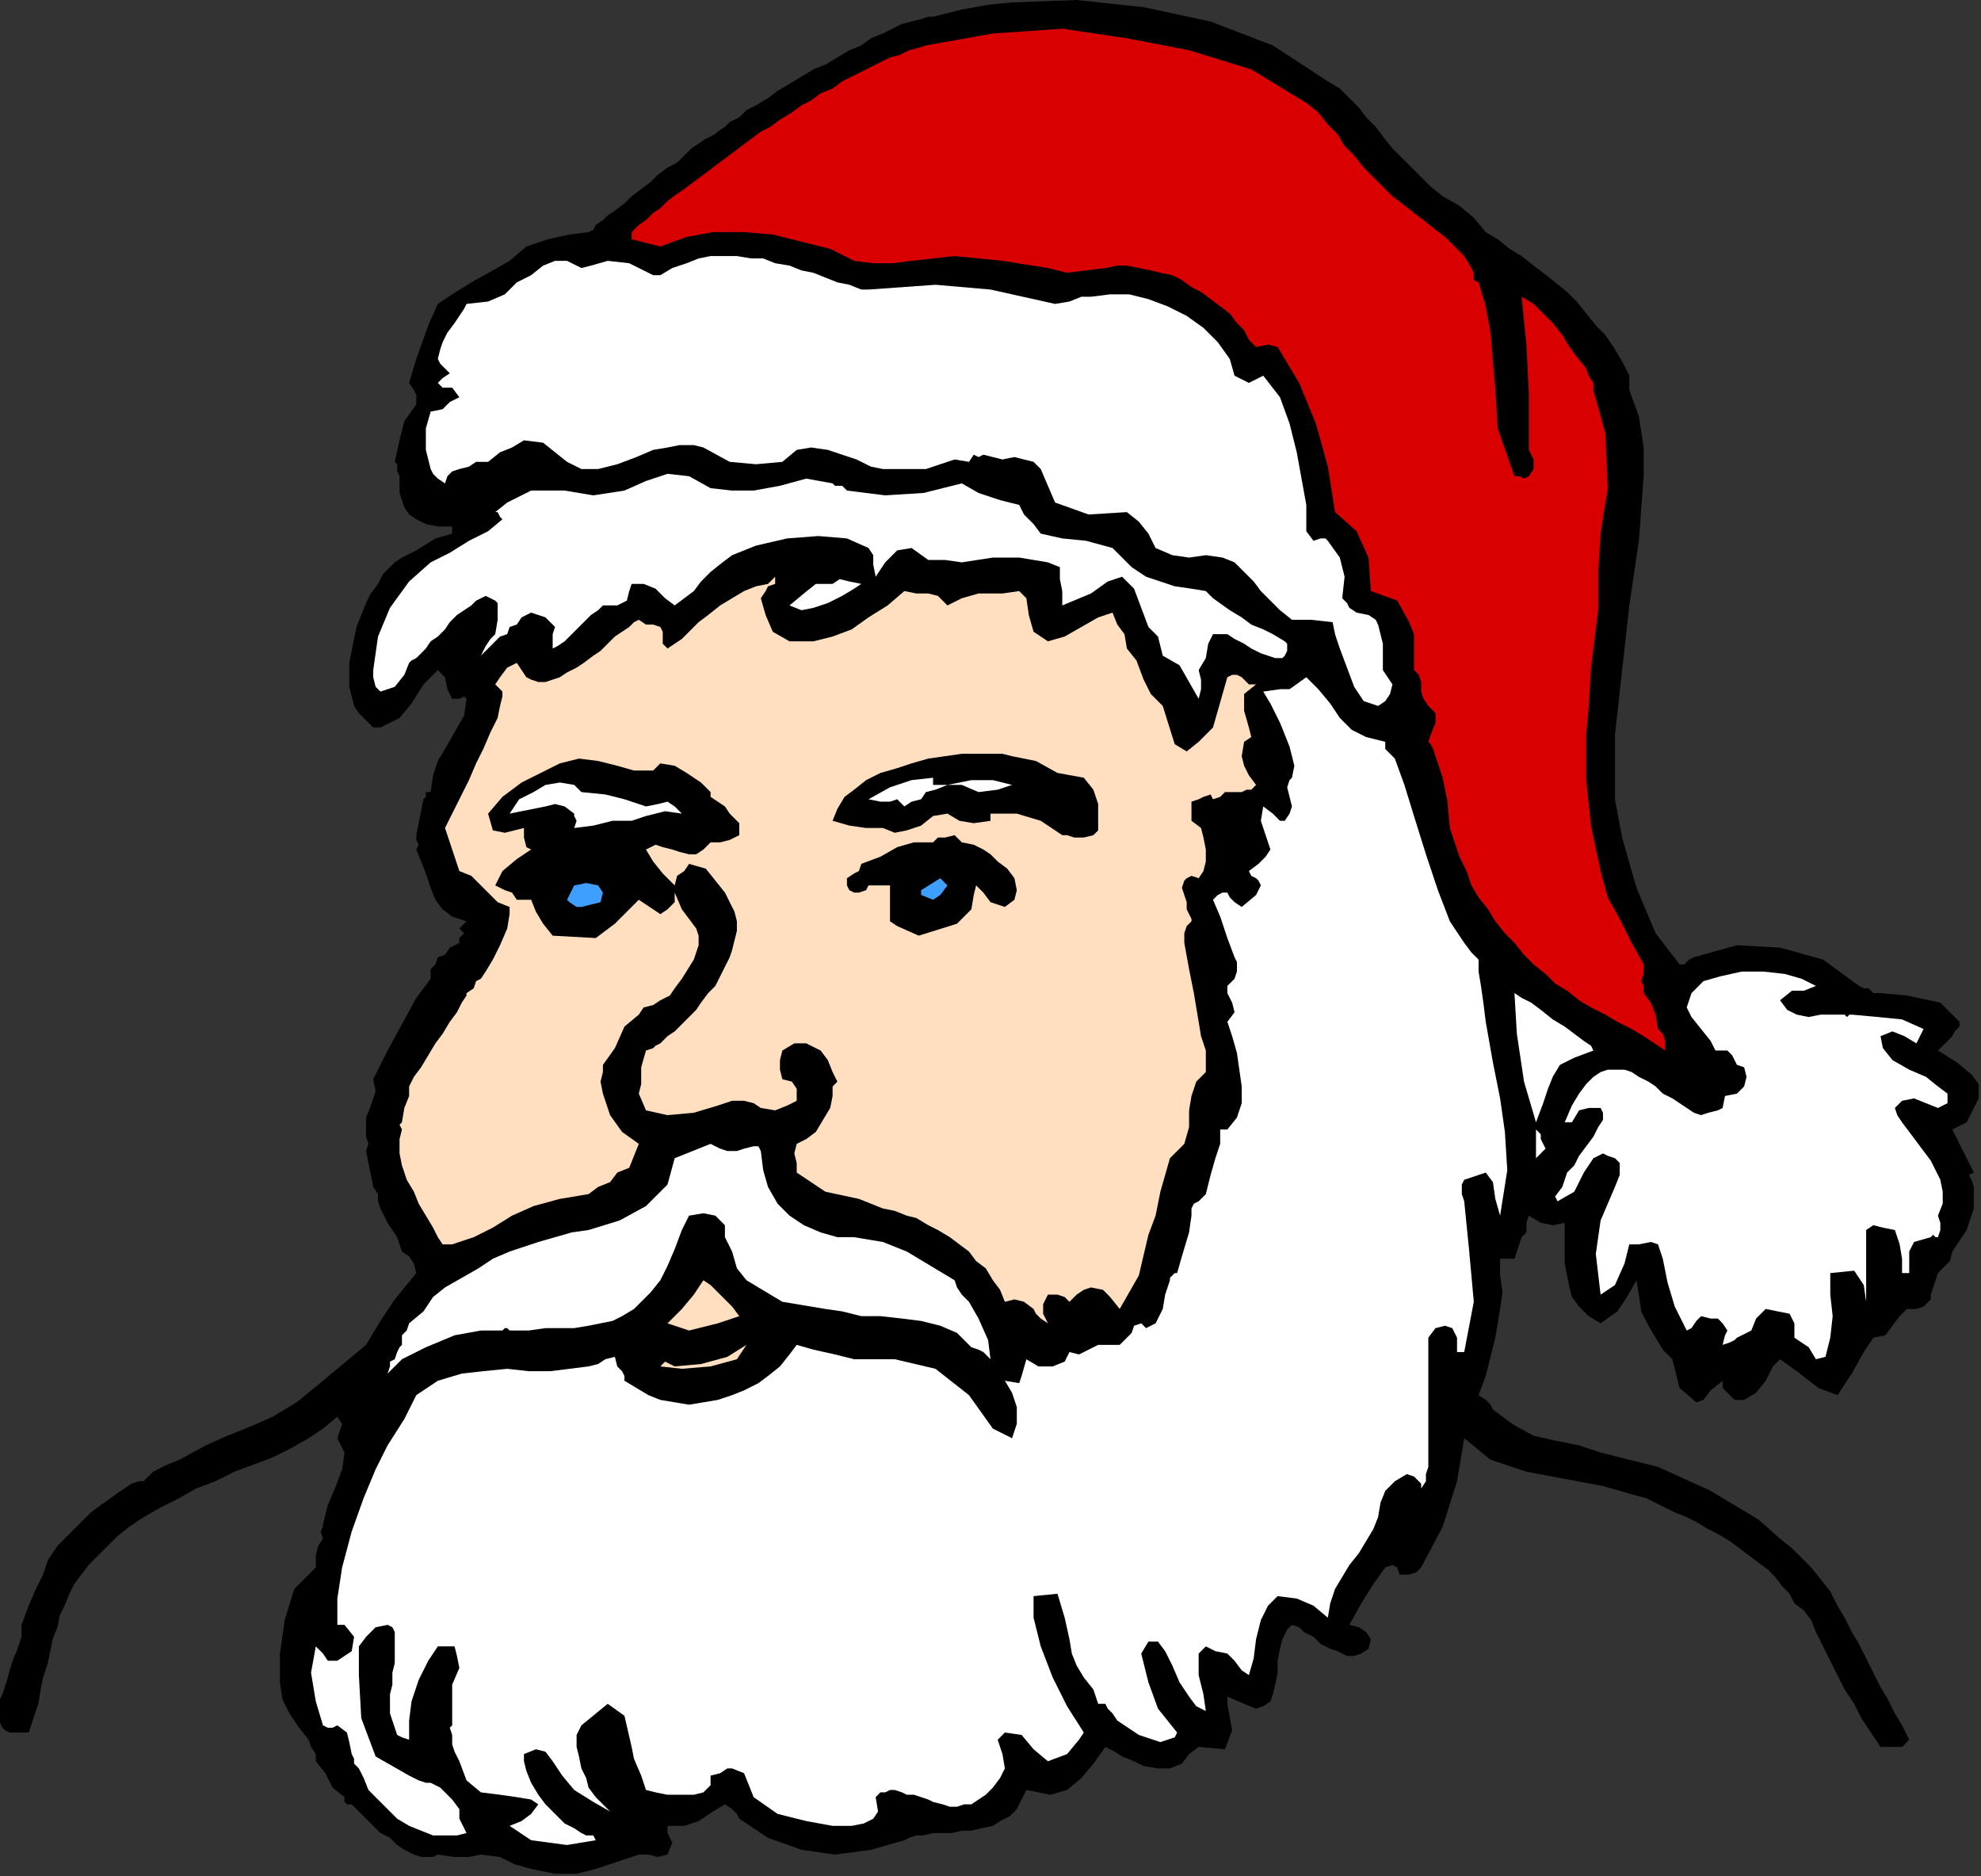 <?xml version="1.0" encoding="UTF-8" standalone="no"?>
<svg
   xmlns:dc="http://purl.org/dc/elements/1.1/"
   xmlns:cc="http://creativecommons.org/ns#"
   xmlns:rdf="http://www.w3.org/1999/02/22-rdf-syntax-ns#"
   xmlns:svg="http://www.w3.org/2000/svg"
   xmlns="http://www.w3.org/2000/svg"
   xmlns:sodipodi="http://sodipodi.sourceforge.net/DTD/sodipodi-0.dtd"
   xmlns:inkscape="http://www.inkscape.org/namespaces/inkscape"
   version="1.0"
   width="140.208mm"
   height="132.757mm"
   id="svg43"
   sodipodi:docname="SESSG045.WMF">
  <rect width="100%" height="100%" fill="#333333" stroke="none"/>
  <sodipodi:namedview
     pagecolor="#ffffff"
     bordercolor="#666666"
     borderopacity="1"
     objecttolerance="10"
     gridtolerance="10"
     guidetolerance="10"
     inkscape:pageopacity="0"
     inkscape:pageshadow="2"
     inkscape:window-width="640"
     inkscape:window-height="480"
     id="namedview45" />
  <defs
     id="defs3">
    <pattern
       id="WMFhbasepattern"
       patternUnits="userSpaceOnUse"
       width="6"
       height="6"
       x="0"
       y="0" />
  </defs>
  <path
     style="fill:#000000;fill-rule:evenodd;fill-opacity:1;stroke:none;"
     d="  M 397.44,62.08   L 400.64,64   L 403.84,66.56   L 407.04,68.48   L 410.24,71.04   L 412.8,72.96   L 416,75.52   L 419.2,78.08   L 421.76,80.64   L 424.32,83.84   L 426.88,87.04   L 429.44,89.6   L 432,93.44   L 433.92,96.64   L 435.84,100.48   L 435.84,100.48   L 435.84,101.12   L 435.84,102.4   L 435.84,104.32   L 435.84,104.32   L 438.4,111.36   L 439.68,119.68   L 439.68,127.36   L 439.68,127.36   L 438.4,144.64   L 435.84,161.92   L 433.92,179.2   L 432,196.48   L 432,213.76   L 432,213.76   L 433.92,224   L 437.76,237.44   L 442.88,249.6   L 449.28,257.92   L 449.28,257.92   L 450.56,257.92   L 451.84,256.64   L 453.12,256   L 453.12,256   L 464.64,252.8   L 476.16,253.44   L 487.68,256.64   L 497.28,263.68   L 497.28,263.68   L 498.56,264.32   L 499.84,264.32   L 501.12,265.6   L 501.12,265.6   L 503.04,265.6   L 510.08,266.24   L 519.04,268.16   L 524.16,273.28   L 524.16,273.28   L 524.16,274.56   L 522.88,275.84   L 522.24,277.12   L 522.24,277.12   L 518.4,280.96   L 523.52,284.16   L 527.36,287.36   L 529.28,289.92   L 529.28,293.76   L 526.08,300.16   L 526.08,300.16   L 522.24,302.08   L 524.16,305.92   L 526.08,309.76   L 528,313.6   L 528,313.6   L 526.72,314.24   L 527.36,315.52   L 528,317.44   L 528,317.44   L 528,323.2   L 526.08,328.96   L 522.24,334.72   L 522.24,334.72   L 521.6,337.28   L 518.4,340.48   L 516.48,346.24   L 516.48,346.24   L 516.48,347.52   L 514.56,349.44   L 512.64,350.08   L 512.64,350.08   L 510.08,350.08   L 508.16,352   L 506.24,354.56   L 504.32,357.12   L 501.12,357.76   L 501.12,357.76   L 498.56,361.6   L 495.36,367.36   L 491.52,373.12   L 491.52,373.12   L 486.4,371.2   L 480.64,366.72   L 476.16,363.52   L 476.16,363.52   L 474.24,365.44   L 472.32,369.28   L 469.76,372.48   L 466.56,374.4   L 464,374.4   L 460.8,371.2   L 460.8,371.2   L 460.8,369.28   L 457.6,371.84   L 455.68,374.4   L 453.76,375.04   L 449.28,371.2   L 449.28,371.2   L 447.36,363.52   L 444.8,360.96   L 442.88,357.76   L 440.96,354.56   L 439.04,350.72   L 438.4,346.24   L 437.76,342.4   L 437.76,342.4   L 435.2,346.88   L 432.64,350.72   L 428.16,353.92   L 428.16,353.92   L 424.96,352   L 422.4,349.44   L 420.48,346.88   L 419.84,344.32   L 419.2,341.12   L 418.56,337.92   L 418.56,334.08   L 418.56,330.88   L 418.56,327.04   L 418.56,327.04   L 415.36,327.68   L 412.16,327.04   L 408.96,325.12   L 408.96,325.12   L 408.32,327.04   L 408.32,329.6   L 407.04,330.88   L 407.04,330.88   L 406.4,332.8   L 405.76,334.72   L 405.12,336.64   L 405.12,336.64   L 401.28,336.64   L 401.28,341.12   L 401.92,345.6   L 401.28,350.08   L 401.28,350.08   L 400,357.76   L 397.44,368   L 395.52,373.12   L 395.52,373.12   L 397.44,374.4   L 398.72,375.68   L 399.36,376.96   L 399.36,376.96   L 404.48,380.8   L 410.24,384   L 416,385.28   L 422.4,386.56   L 428.16,388.48   L 428.16,388.48   L 435.84,390.4   L 443.52,392.32   L 450.56,395.52   L 457.6,398.72   L 464,402.56   L 470.4,406.4   L 476.16,411.52   L 476.16,411.52   L 479.36,414.08   L 481.92,416.64   L 484.48,419.2   L 487.04,422.4   L 489.6,425.6   L 491.52,429.44   L 493.44,432.64   L 495.36,436.48   L 497.28,439.68   L 499.2,443.52   L 501.12,447.36   L 503.04,451.2   L 504.96,454.4   L 506.88,458.24   L 508.8,461.44   L 510.72,465.28   L 510.72,465.28   L 508.8,467.2   L 506.24,467.2   L 503.04,467.2   L 503.04,467.2   L 500.48,463.36   L 497.92,459.52   L 496,455.68   L 493.44,451.84   L 491.52,448   L 489.6,444.16   L 487.68,440.32   L 485.76,436.48   L 485.76,436.48   L 485.76,436.48   L 484.48,433.28   L 482.56,430.72   L 480,428.8   L 480,428.8   L 478.72,426.24   L 476.8,424.32   L 474.88,421.76   L 472.96,419.84   L 470.4,417.92   L 467.84,416   L 465.28,414.08   L 462.72,412.16   L 459.52,410.24   L 456.96,408.96   L 453.76,407.04   L 451.2,405.76   L 448,404.48   L 445.44,403.2   L 442.88,401.92   L 440.32,400.64   L 437.76,400   L 437.76,400   L 428.8,397.44   L 418.56,395.52   L 408.32,393.6   L 398.72,390.4   L 391.68,384.64   L 391.68,384.64   L 391.68,384.64   L 389.76,396.16   L 385.92,408.32   L 380.16,419.2   L 380.16,419.2   L 378.88,420.48   L 376.96,421.12   L 374.4,421.12   L 374.4,421.12   L 373.76,419.2   L 372.48,418.56   L 370.56,419.2   L 370.56,419.2   L 367.36,423.68   L 364.16,428.8   L 360.96,434.56   L 360.96,434.56   L 363.52,435.2   L 365.44,436.48   L 366.72,438.4   L 366.72,438.4   L 366.08,440.96   L 364.16,442.24   L 362.24,442.88   L 360.32,442.88   L 357.76,441.6   L 355.84,440.96   L 353.28,439.68   L 351.36,437.76   L 348.8,436.48   L 347.52,435.2   L 345.6,434.56   L 345.6,434.56   L 344.32,435.84   L 343.04,438.4   L 342.4,440.96   L 341.76,444.16   L 341.76,447.36   L 341.12,450.56   L 340.48,453.12   L 339.84,455.04   L 337.92,456.32   L 336,456.96   L 332.8,455.68   L 328.32,453.76   L 328.32,453.76   L 328.32,455.68   L 329.6,462.72   L 327.68,467.84   L 320.64,467.2   L 320.64,467.2   L 318.08,469.12   L 316.16,471.68   L 312.96,472.96   L 312.96,472.96   L 309.76,472.96   L 305.92,472.32   L 303.36,471.04   L 303.36,471.04   L 300.16,469.76   L 298.24,468.48   L 295.68,467.2   L 295.68,467.2   L 292.48,471.68   L 289.28,475.52   L 285.44,478.72   L 280.96,480   L 274.56,478.72   L 274.56,478.72   L 273.28,481.28   L 272,483.84   L 270.08,485.76   L 267.52,487.04   L 265.6,488.32   L 262.4,488.96   L 259.84,489.6   L 257.28,489.6   L 254.72,490.24   L 252.16,490.24   L 249.6,490.24   L 247.04,490.88   L 245.12,490.88   L 243.2,491.52   L 241.92,492.16   L 241.92,492.16   L 232.96,494.72   L 223.36,496   L 214.4,494.72   L 205.44,491.52   L 197.76,486.4   L 197.76,486.4   L 197.12,485.12   L 195.84,483.84   L 193.92,482.56   L 193.92,482.56   L 190.72,484.48   L 186.88,487.04   L 183.04,488.32   L 178.56,488.32   L 178.56,488.32   L 178.56,490.24   L 179.84,492.8   L 178.56,496   L 178.56,496   L 176,496.64   L 173.44,496   L 170.88,496   L 170.88,496   L 165.12,497.92   L 159.36,499.84   L 154.24,501.12   L 148.48,501.12   L 142.08,499.84   L 142.08,499.84   L 137.6,498.56   L 133.76,496.64   L 128.64,496   L 128.64,496   L 125.44,496.64   L 121.6,496.64   L 117.12,496   L 117.12,496   L 115.84,496.64   L 114.56,496.64   L 112.64,496.64   L 110.72,496   L 108.16,494.72   L 106.24,493.44   L 104.32,491.52   L 101.76,490.24   L 99.84,488.32   L 97.92,486.4   L 96.64,485.12   L 95.36,483.84   L 94.08,482.56   L 94.08,482.56   L 92.8,482.56   L 92.16,481.92   L 92.16,480.64   L 92.16,480.64   L 88.96,478.08   L 87.04,474.24   L 84.48,471.04   L 84.48,471.04   L 84.48,469.12   L 83.2,467.2   L 82.56,465.28   L 82.56,465.28   L 80,462.08   L 77.44,458.24   L 75.52,454.4   L 74.88,449.92   L 74.88,449.92   L 74.88,447.36   L 74.88,444.8   L 74.88,442.24   L 74.88,442.24   L 76.16,433.28   L 78.72,424.96   L 84.48,419.2   L 84.48,419.2   L 84.48,416   L 85.12,413.44   L 86.4,411.52   L 86.4,411.52   L 85.76,409.6   L 86.4,408.32   L 86.4,407.68   L 86.4,407.68   L 87.68,402.56   L 89.6,398.08   L 91.52,392.96   L 92.16,388.48   L 90.24,384.64   L 90.24,384.64   L 90.88,382.72   L 91.52,380.8   L 90.24,378.88   L 90.24,378.88   L 86.4,382.08   L 82.56,384.64   L 78.08,387.2   L 72.96,389.76   L 67.84,391.68   L 62.72,393.6   L 57.6,396.16   L 52.48,398.08   L 48,400.64   L 42.88,403.2   L 38.4,405.76   L 38.4,405.76   L 34.56,408.32   L 31.36,410.88   L 28.8,413.44   L 26.24,416   L 23.68,418.56   L 21.76,421.12   L 19.84,423.68   L 18.56,426.24   L 17.28,429.44   L 16,432   L 15.36,435.2   L 14.08,438.4   L 13.44,441.6   L 12.8,444.8   L 11.52,448.64   L 10.88,451.84   L 10.24,455.68   L 8.96,459.52   L 7.68,463.36   L 7.68,463.36   L 5.76,463.36   L 3.84,463.36   L 2.56,463.36   L 1.28,462.72   L 0.64,462.08   L 0,460.8   L 0,459.52   L 0,458.24   L 0,456.32   L 0,454.4   L 0.64,453.12   L 1.28,451.2   L 1.92,449.28   L 2.56,446.72   L 3.2,444.8   L 3.84,442.88   L 4.48,441.6   L 5.12,439.68   L 5.76,437.76   L 5.76,436.48   L 5.76,435.2   L 5.76,434.56   L 5.76,434.56   L 7.68,429.44   L 9.6,424.96   L 11.52,421.12   L 11.52,421.12   L 12.16,419.2   L 12.8,417.28   L 14.08,415.36   L 15.36,413.44   L 17.28,411.52   L 19.84,408.96   L 21.76,407.04   L 24.32,404.48   L 26.88,402.56   L 28.8,401.28   L 31.36,399.36   L 33.28,398.08   L 35.2,396.8   L 37.12,396.16   L 38.4,396.16   L 38.4,396.16   L 40.96,393.6   L 44.8,391.68   L 48,390.4   L 48,390.4   L 55.04,386.56   L 60.8,384   L 67.2,381.44   L 72.96,378.88   L 79.36,375.04   L 86.4,369.28   L 86.4,369.28   L 97.92,359.68   L 101.76,353.28   L 105.6,347.52   L 111.36,340.48   L 111.36,340.48   L 110.72,337.92   L 109.44,336   L 107.52,334.72   L 107.52,334.72   L 106.24,330.88   L 103.68,327.04   L 101.76,323.2   L 101.76,323.2   L 101.12,321.28   L 101.12,319.36   L 99.84,317.44   L 99.84,317.44   L 99.2,314.24   L 98.56,311.04   L 97.92,307.84   L 97.92,307.84   L 98.56,305.92   L 97.92,304   L 97.92,302.08   L 97.92,302.08   L 97.92,298.88   L 99.2,295.68   L 100.48,291.84   L 99.84,288.64   L 99.84,288.64   L 101.12,286.08   L 103.68,280.96   L 107.52,273.92   L 111.36,266.88   L 115.2,261.76   L 115.2,261.76   L 115.2,259.2   L 116.48,257.92   L 117.12,256   L 117.12,256   L 119.04,255.36   L 120.32,253.44   L 122.88,252.16   L 122.88,252.16   L 122.88,250.88   L 124.16,249.6   L 122.88,248.32   L 122.88,248.32   L 124.8,246.4   L 120.96,245.12   L 118.4,243.2   L 116.48,240.64   L 115.2,237.44   L 113.92,233.6   L 112.64,230.4   L 111.36,227.2   L 111.36,227.2   L 112,225.92   L 111.36,224.64   L 111.36,223.36   L 111.36,223.36   L 112,220.16   L 112.64,216.96   L 113.28,213.76   L 113.28,213.76   L 113.92,213.12   L 113.92,211.84   L 115.2,211.84   L 115.2,211.84   L 115.84,207.36   L 117.12,203.52   L 119.04,200.32   L 119.04,200.32   L 121.6,195.84   L 124.16,191.36   L 124.8,186.88   L 124.8,186.88   L 124.16,186.24   L 122.88,186.88   L 120.96,186.88   L 120.96,186.88   L 119.68,184.32   L 119.04,181.12   L 117.12,179.2   L 117.12,179.2   L 113.28,183.04   L 110.08,188.16   L 106.88,192   L 101.76,194.56   L 101.76,194.56   L 99.84,194.56   L 97.92,192.64   L 96,190.72   L 94.72,188.8   L 94.08,186.24   L 93.44,183.68   L 93.44,180.48   L 93.44,177.28   L 94.08,174.08   L 94.72,170.88   L 95.36,167.68   L 96.64,164.48   L 97.92,161.28   L 99.2,158.72   L 101.12,156.16   L 102.4,153.6   L 104.32,151.68   L 105.6,150.4   L 105.6,150.4   L 105.6,150.4   L 107.52,149.12   L 111.36,147.2   L 116.48,144   L 120.96,142.72   L 120.96,142.72   L 120.96,140.8   L 117.12,140.8   L 113.92,140.16   L 111.36,138.88   L 109.44,137.6   L 108.16,135.68   L 107.52,133.76   L 106.88,131.84   L 106.88,129.28   L 106.88,127.36   L 106.24,126.08   L 106.24,124.16   L 105.6,123.52   L 105.6,123.52   L 106.88,117.76   L 108.16,112.64   L 111.36,108.16   L 111.36,108.16   L 111.36,105.6   L 110.72,104.32   L 109.44,102.4   L 109.44,102.4   L 111.36,96   L 114.56,87.04   L 117.12,81.28   L 117.12,81.28   L 120.96,78.72   L 126.08,75.52   L 131.84,72.32   L 136.32,69.76   L 136.32,69.76   L 140.8,65.92   L 146.56,64   L 152.32,62.72   L 157.44,62.08   L 157.44,62.08   L 158.72,61.44   L 159.36,60.16   L 161.28,58.88   L 162.56,57.6   L 164.48,56.32   L 167.04,54.4   L 168.96,52.48   L 171.52,50.56   L 174.08,48.64   L 176,46.72   L 178.56,44.8   L 181.12,43.52   L 183.04,41.6   L 184.96,39.68   L 186.88,38.4   L 188.8,37.12   L 190.08,36.48   L 191.36,35.84   L 192,35.2   L 192,35.2   L 192,35.2   L 193.92,33.92   L 195.2,32.64   L 197.76,31.36   L 199.68,29.44   L 202.24,28.16   L 205.44,26.24   L 208,24.32   L 211.2,22.4   L 214.4,20.48   L 217.6,18.56   L 220.8,17.28   L 224,15.36   L 227.2,13.44   L 230.4,12.16   L 232.96,10.24   L 236.16,8.96   L 238.72,7.68   L 241.28,6.4   L 243.84,5.76   L 246.4,5.12   L 248.32,4.48   L 249.6,4.48   L 249.6,4.48   L 257.28,2.56   L 264.32,1.28   L 270.72,0.64   L 270.72,0.64   L 288,0   L 305.92,1.92   L 323.84,5.76   L 340.48,12.16   L 355.2,21.76   L 355.2,21.76   L 358.4,23.68   L 360.96,26.24   L 363.52,28.8   L 365.44,31.36   L 368,33.92   L 369.92,36.48   L 372.48,39.68   L 375.04,42.24   L 377.6,44.8   L 380.16,47.36   L 382.72,49.92   L 385.92,52.48   L 385.92,52.48   L 390.4,55.04   L 394.24,58.24   L 397.44,62.08  z "
     id="path5" />
  <path
     style="fill:#d80000;fill-rule:evenodd;fill-opacity:1;stroke:none;"
     d="  M 395.52,75.52   L 397.44,81.92   L 398.72,88.96   L 399.36,96.64   L 399.36,96.64   L 400,103.68   L 400.64,114.56   L 405.12,127.36   L 405.12,127.36   L 406.4,127.36   L 407.68,128   L 408.96,127.36   L 408.96,127.36   L 410.24,125.44   L 410.24,122.88   L 408.96,120.32   L 408.96,117.76   L 408.96,117.76   L 408.96,104.96   L 408.32,92.16   L 407.04,79.36   L 407.04,79.36   L 410.24,81.28   L 412.8,83.84   L 415.36,86.4   L 417.92,89.6   L 419.84,92.8   L 421.76,95.36   L 424.32,98.56   L 424.32,98.56   L 424.96,100.48   L 426.24,102.4   L 426.24,104.32   L 426.24,104.32   L 429.44,115.84   L 430.08,130.56   L 428.16,142.72   L 428.16,142.72   L 427.52,152.96   L 427.52,163.2   L 426.24,173.44   L 426.24,173.44   L 425.6,178.56   L 424.96,189.44   L 424.32,196.48   L 424.32,196.48   L 424.32,208.64   L 425.6,220.8   L 428.16,232.96   L 428.16,232.96   L 430.08,240   L 433.28,245.76   L 436.48,252.16   L 439.68,257.92   L 439.68,257.92   L 439.68,260.48   L 439.04,262.4   L 439.68,263.68   L 439.68,263.68   L 439.68,265.6   L 441.6,268.16   L 442.88,271.36   L 443.52,275.2   L 443.52,275.2   L 444.8,276.48   L 445.44,278.4   L 445.44,280.96   L 445.44,280.96   L 443.52,279.68   L 441.6,278.4   L 439.68,277.12   L 439.68,277.12   L 436.48,275.2   L 432.64,273.28   L 429.44,271.36   L 425.6,269.44   L 422.4,267.52   L 419.2,264.96   L 416,263.04   L 413.44,260.48   L 410.24,257.92   L 407.68,255.36   L 405.12,252.16   L 402.56,249.6   L 400,246.4   L 398.08,243.2   L 395.52,240   L 393.6,236.8   L 392.32,232.96   L 390.4,229.12   L 389.12,225.28   L 387.84,221.44   L 387.84,221.44   L 387.2,214.4   L 385.92,208   L 384,202.24   L 384,202.24   L 383.36,200.32   L 382.72,199.04   L 382.08,198.4   L 382.08,198.4   L 382.72,196.48   L 384,193.28   L 384,190.72   L 384,190.72   L 382.08,188.8   L 380.8,186.88   L 380.16,184.96   L 380.16,184.96   L 380.16,184.96   L 380.16,182.4   L 379.52,180.48   L 378.24,179.2   L 378.24,179.2   L 378.24,169.6   L 376.96,166.4   L 373.76,160.64   L 366.72,158.08   L 366.72,158.08   L 366.08,149.12   L 362.88,142.08   L 357.12,136.96   L 357.12,136.96   L 355.2,124.8   L 352,113.28   L 347.52,102.4   L 341.76,92.8   L 341.76,92.8   L 339.2,92.16   L 336,92.8   L 334.08,90.88   L 334.08,90.88   L 332.8,88.32   L 330.88,86.4   L 328.96,83.84   L 326.4,81.92   L 323.84,80   L 321.28,78.08   L 318.72,76.8   L 316.16,74.88   L 313.6,73.6   L 310.4,72.96   L 307.84,72.32   L 304.64,71.68   L 301.44,71.04   L 298.88,71.04   L 295.68,71.68   L 295.68,71.68   L 290.56,72.32   L 285.44,72.96   L 280.32,71.68   L 280.32,71.68   L 268.16,69.76   L 255.36,68.48   L 243.84,69.76   L 243.84,69.76   L 238.72,70.4   L 233.6,70.4   L 228.48,69.76   L 228.48,69.76   L 222.08,66.56   L 214.4,64.64   L 206.72,62.72   L 199.04,62.08   L 190.72,62.08   L 183.68,63.36   L 176.64,65.92   L 176.64,65.92   L 168.96,64   L 168.96,62.08   L 170.88,60.16   L 172.8,58.88   L 174.72,56.96   L 176.64,55.68   L 178.56,53.76   L 181.12,51.84   L 183.04,50.56   L 185.6,48.64   L 188.16,46.72   L 190.72,44.8   L 193.28,42.88   L 195.84,40.96   L 198.4,39.04   L 200.96,37.12   L 203.52,35.2   L 206.08,33.92   L 208.64,32   L 211.84,30.08   L 214.4,28.16   L 216.96,26.88   L 219.52,24.96   L 222.72,23.68   L 225.28,21.76   L 227.84,20.48   L 230.4,19.2   L 232.96,17.92   L 235.52,16.64   L 238.08,15.36   L 240.64,14.72   L 243.2,13.44   L 245.76,12.8   L 247.68,12.16   L 247.68,12.16   L 265.6,8.96   L 284.16,7.68   L 301.44,10.24   L 301.44,10.24   L 318.08,13.44   L 334.72,18.56   L 349.44,27.52   L 349.44,27.52   L 352.64,30.08   L 355.2,33.28   L 357.76,35.84   L 359.68,39.04   L 362.24,41.6   L 364.8,44.8   L 364.8,44.8   L 367.36,47.36   L 369.92,49.92   L 372.48,52.48   L 375.04,54.4   L 378.24,56.96   L 380.8,58.88   L 384,61.44   L 386.56,63.36   L 389.12,65.92   L 391.68,68.48   L 393.6,71.68   L 393.6,71.68   L 394.24,72.96   L 394.24,74.88   L 395.52,75.52  z "
     id="path7" />
  <path
     style="fill:#ffffff;fill-rule:evenodd;fill-opacity:1;stroke:none;"
     d="  M 174.72,73.6   L 176.64,73.6   L 179.84,71.68   L 183.68,70.4   L 186.88,69.12   L 190.08,68.48   L 193.92,68.48   L 197.12,68.48   L 200.96,69.12   L 204.16,69.12   L 207.36,70.4   L 211.2,71.04   L 214.4,72.32   L 217.6,72.96   L 220.8,74.24   L 224,75.52   L 227.2,76.16   L 230.4,77.44   L 230.4,77.44   L 232.32,77.44   L 250.24,76.16   L 264.96,77.44   L 282.24,81.28   L 282.24,81.28   L 286.08,80.64   L 289.28,79.36   L 291.84,79.36   L 291.84,79.36   L 296.96,78.72   L 302.08,78.72   L 307.2,80   L 312.32,81.92   L 317.44,84.48   L 321.92,87.68   L 325.76,91.52   L 328.96,96   L 330.24,100.48   L 330.24,100.48   L 331.52,101.12   L 332.8,101.76   L 334.08,102.4   L 334.08,102.4   L 335.36,101.76   L 336.64,101.12   L 337.92,100.48   L 337.92,100.48   L 342.4,106.24   L 344.96,113.28   L 346.88,120.96   L 348.16,128   L 349.44,135.04   L 349.44,135.04   L 349.44,138.24   L 349.44,142.08   L 351.36,144.64   L 351.36,144.64   L 353.28,144   L 354.56,144   L 355.2,144.64   L 355.2,144.64   L 358.4,149.12   L 359.68,154.24   L 359.04,160   L 359.04,160   L 360.32,161.28   L 360.96,162.56   L 362.88,163.84   L 362.88,163.84   L 366.08,164.48   L 368,165.76   L 368.64,167.04   L 369.28,169.6   L 369.92,172.16   L 369.92,174.72   L 369.92,177.28   L 369.92,179.2   L 371.2,181.12   L 372.48,183.04   L 372.48,183.04   L 371.84,185.6   L 370.56,187.52   L 368.64,188.8   L 368.64,188.8   L 364.8,187.52   L 362.24,183.68   L 360.32,178.56   L 358.4,173.44   L 357.12,169.6   L 357.12,169.6   L 356.48,166.4   L 350.72,165.76   L 345.6,165.76   L 345.6,165.76   L 342.4,163.2   L 339.84,160.64   L 337.28,158.08   L 335.36,155.52   L 332.8,152.96   L 330.24,150.4   L 330.24,150.4   L 327.04,149.12   L 322.56,148.48   L 318.08,149.12   L 313.6,148.48   L 309.12,146.56   L 309.12,146.56   L 307.2,142.72   L 304.64,139.52   L 301.44,136.96   L 301.44,136.96   L 291.2,137.6   L 282.24,134.4   L 278.4,125.44   L 278.4,125.44   L 276.48,123.52   L 273.92,122.88   L 271.36,122.24   L 268.16,122.88   L 265.6,122.24   L 263.04,121.6   L 263.04,121.6   L 261.76,122.24   L 260.48,121.6   L 259.2,123.52   L 259.2,123.52   L 255.36,122.88   L 251.52,124.16   L 247.68,125.44   L 247.68,125.44   L 236.16,125.44   L 232.96,124.8   L 229.12,122.88   L 225.28,121.6   L 221.44,120.32   L 216.96,119.68   L 213.12,120.32   L 209.28,123.52   L 209.28,123.52   L 202.24,124.16   L 195.2,123.52   L 188.16,119.68   L 188.16,119.68   L 185.6,119.04   L 181.76,119.04   L 178.56,119.68   L 178.56,119.68   L 174.72,120.32   L 170.24,122.24   L 165.12,124.16   L 160,125.44   L 155.52,125.44   L 151.68,123.52   L 151.68,123.52   L 148.48,120.96   L 145.28,118.4   L 140.16,117.76   L 140.16,117.76   L 136.96,119.68   L 133.76,120.96   L 130.56,123.52   L 130.56,123.52   L 127.36,123.52   L 125.44,124.8   L 122.88,125.44   L 122.88,125.44   L 120.96,126.08   L 119.68,127.36   L 119.04,129.28   L 119.04,129.28   L 117.12,128   L 115.84,126.72   L 115.2,125.44   L 115.2,125.44   L 113.92,120.32   L 113.92,114.56   L 115.2,110.08   L 115.2,110.08   L 118.4,109.44   L 120.32,107.52   L 122.88,106.24   L 122.88,106.24   L 120.96,103.68   L 118.4,103.68   L 117.12,102.4   L 117.12,102.4   L 118.4,101.12   L 120.32,99.84   L 119.04,98.56   L 119.04,98.56   L 117.76,97.28   L 117.12,96   L 117.76,93.44   L 118.4,91.52   L 119.68,88.96   L 121.6,86.4   L 122.88,84.48   L 124.16,82.56   L 124.8,81.28   L 124.8,81.28   L 130.56,80.64   L 135.04,78.72   L 138.24,75.52   L 138.24,75.52   L 142.08,73.6   L 145.28,71.04   L 148.48,69.76   L 151.68,69.76   L 151.68,69.76   L 155.52,71.68   L 158.08,71.04   L 162.56,69.76   L 168.32,70.4   L 174.72,73.6  z "
     id="path9" />
  <path
     style="fill:#ffffff;fill-rule:evenodd;fill-opacity:1;stroke:none;"
     d="  M 222.72,129.28   L 223.36,129.92   L 225.28,129.92   L 226.56,131.2   L 226.56,131.2   L 236.8,132.48   L 247.04,131.84   L 257.28,129.28   L 257.28,129.28   L 261.76,131.84   L 267.52,133.76   L 272.64,135.04   L 272.64,135.04   L 273.92,137.6   L 276.48,140.16   L 278.4,142.72   L 278.4,142.72   L 284.16,144   L 290.56,144.64   L 297.6,146.56   L 297.6,146.56   L 300.16,149.12   L 302.72,151.68   L 306.56,154.24   L 310.4,155.52   L 314.24,156.8   L 318.72,157.44   L 322.56,158.08   L 322.56,158.08   L 323.2,158.72   L 323.84,159.36   L 324.48,160   L 324.48,160   L 328.96,163.2   L 332.16,165.12   L 334.72,167.04   L 337.92,168.32   L 340.48,169.6   L 343.68,171.52   L 343.68,171.52   L 344.32,172.16   L 344.32,174.08   L 343.68,175.36   L 343.68,175.36   L 343.04,176   L 341.12,176   L 339.2,175.36   L 337.28,174.72   L 334.72,173.44   L 332.8,172.16   L 330.24,170.88   L 328.32,169.6   L 326.4,169.6   L 324.48,169.6   L 324.48,169.6   L 323.2,172.16   L 322.56,176   L 320.64,179.2   L 320.64,179.2   L 321.28,181.76   L 321.28,184.32   L 320.64,186.88   L 320.64,186.88   L 318.08,182.4   L 315.52,177.92   L 311.04,175.36   L 311.04,175.36   L 310.4,172.8   L 309.76,170.24   L 307.2,167.68   L 307.2,167.68   L 303.36,157.44   L 300.16,154.24   L 296.32,155.52   L 291.84,158.72   L 284.16,161.92   L 284.16,161.92   L 284.16,158.08   L 283.52,154.88   L 283.52,151.68   L 280.32,150.4   L 280.32,150.4   L 272.64,149.12   L 265.6,149.12   L 257.28,150.4   L 257.28,150.4   L 252.8,149.76   L 248.32,149.76   L 243.84,146.56   L 243.84,146.56   L 240,147.2   L 236.8,150.4   L 234.24,154.24   L 234.24,154.24   L 233.6,151.04   L 233.6,148.48   L 232.32,146.56   L 232.32,146.56   L 226.56,144   L 218.88,143.36   L 210.56,144   L 202.24,145.92   L 195.84,148.48   L 195.84,148.48   L 193.28,150.4   L 190.08,152.96   L 187.52,155.52   L 185.6,158.08   L 183.04,160   L 180.48,161.92   L 180.48,161.92   L 177.92,160   L 175.36,157.44   L 172.16,156.16   L 168.96,156.16   L 168.96,156.16   L 168.32,158.08   L 167.68,160.64   L 165.12,161.92   L 165.12,161.92   L 163.84,161.92   L 162.56,161.92   L 161.28,161.92   L 161.28,161.92   L 160,163.2   L 158.08,164.48   L 155.52,167.04   L 153.6,168.96   L 151.04,171.52   L 149.12,172.8   L 147.84,173.44   L 147.84,173.44   L 147.84,169.6   L 148.48,167.68   L 145.92,165.12   L 142.08,163.84   L 142.08,163.84   L 139.52,165.12   L 138.24,167.04   L 136.32,167.68   L 136.32,167.68   L 135.68,169.6   L 133.76,170.24   L 132.48,171.52   L 132.48,171.52   L 128.64,175.36   L 129.92,172.8   L 131.2,170.88   L 132.48,169.6   L 132.48,169.6   L 133.12,165.76   L 133.12,163.2   L 133.12,161.28   L 132.48,160.64   L 131.2,160   L 129.92,159.36   L 128.64,160   L 127.36,160.64   L 126.08,161.92   L 124.16,163.2   L 122.24,164.48   L 120.32,166.4   L 119.04,168.32   L 117.12,170.24   L 115.2,171.52   L 113.92,173.44   L 112.64,174.72   L 111.36,176   L 110.08,176.64   L 109.44,177.28   L 109.44,177.28   L 108.16,180.48   L 105.6,183.68   L 101.76,184.96   L 101.76,184.96   L 100.48,183.68   L 99.84,181.12   L 99.84,179.2   L 99.84,179.2   L 101.12,170.24   L 104.32,162.56   L 109.44,155.52   L 115.2,150.4   L 115.2,150.4   L 120.32,147.84   L 125.44,144.64   L 130.56,142.08   L 134.4,138.88   L 134.4,138.88   L 133.76,138.24   L 133.12,136.96   L 132.48,136.96   L 132.48,136.96   L 135.68,134.4   L 139.52,132.48   L 142.08,131.2   L 142.08,131.2   L 151.04,131.2   L 158.72,132.48   L 167.04,131.2   L 167.04,131.2   L 172.8,128.64   L 178.56,126.72   L 184.32,127.36   L 184.32,127.36   L 190.08,130.56   L 195.84,131.2   L 201.6,131.2   L 201.6,131.2   L 208.64,129.92   L 215.68,128   L 222.72,129.28  z "
     id="path11" />
  <path
     style="fill:#ffffff;fill-rule:evenodd;fill-opacity:1;stroke:none;"
     d="  M 230.4,156.16   L 228.48,157.44   L 225.28,159.36   L 221.44,161.28   L 217.6,162.56   L 214.4,163.2   L 211.2,161.92   L 211.2,161.92   L 215.04,158.72   L 218.24,156.16   L 222.72,156.16   L 222.72,156.16   L 224.64,154.88   L 227.2,155.52   L 230.4,156.16  z "
     id="path13" />
  <path
     style="fill:#ffdfbf;fill-rule:evenodd;fill-opacity:1;stroke:none;"
     d="  M 207.36,156.16   L 205.44,156.8   L 204.8,158.08   L 203.52,160   L 203.52,160   L 204.8,164.48   L 206.72,168.96   L 211.2,171.52   L 211.2,171.52   L 217.6,171.52   L 222.72,170.24   L 227.84,168.32   L 232.32,165.12   L 237.44,161.92   L 241.92,158.08   L 241.92,158.08   L 245.12,158.72   L 248.32,158.72   L 250.88,159.36   L 253.44,161.92   L 253.44,161.92   L 254.72,161.28   L 256,160.64   L 257.28,160   L 257.28,160   L 261.76,158.72   L 268.16,158.72   L 272.64,158.08   L 272.64,158.08   L 274.56,160   L 275.2,164.48   L 276.48,168.96   L 280.32,171.52   L 280.32,171.52   L 284.8,170.24   L 289.28,167.68   L 293.76,165.12   L 297.6,163.84   L 297.6,163.84   L 298.88,167.04   L 300.8,169.6   L 301.44,173.44   L 301.44,173.44   L 304,176.64   L 305.92,181.76   L 307.84,185.6   L 311.04,188.8   L 311.04,188.8   L 314.24,199.04   L 317.44,200.96   L 320.64,198.4   L 324.48,194.56   L 324.48,194.56   L 328.32,181.12   L 329.6,180.48   L 330.88,180.48   L 332.16,181.12   L 332.16,181.12   L 334.08,183.04   L 334.08,183.04   L 336,183.04   L 332.8,185.6   L 332.8,190.08   L 334.08,194.56   L 334.08,194.56   L 334.72,197.12   L 332.8,198.4   L 332.16,202.24   L 332.16,202.24   L 332.8,204.8   L 334.08,207.36   L 336,209.92   L 336,209.92   L 334.72,211.2   L 333.44,211.2   L 332.16,211.84   L 332.16,211.84   L 327.68,211.84   L 326.4,213.12   L 324.48,213.76   L 324.48,213.76   L 323.84,212.48   L 321.92,213.12   L 320.64,213.76   L 320.64,213.76   L 318.72,214.4   L 318.72,216.32   L 318.72,219.52   L 318.72,219.52   L 321.28,221.44   L 321.92,224   L 322.56,227.2   L 322.56,227.2   L 322.56,230.4   L 321.92,232.96   L 320.64,234.88   L 320.64,234.88   L 318.72,234.24   L 317.44,234.88   L 316.8,235.52   L 316.16,237.44   L 316.8,239.36   L 317.44,241.28   L 317.44,243.2   L 318.08,244.48   L 318.72,245.76   L 318.72,246.4   L 318.72,246.4   L 317.44,247.68   L 316.8,249.6   L 316.8,252.16   L 316.8,252.16   L 316.8,252.16   L 318.08,259.2   L 319.36,265.6   L 320.64,273.28   L 320.64,273.28   L 321.28,277.12   L 322.56,280.96   L 322.56,284.8   L 322.56,284.8   L 322.56,286.72   L 320,289.28   L 318.72,293.12   L 318.08,296.96   L 318.08,301.44   L 316.8,305.92   L 316.8,305.92   L 312.96,309.76   L 310.4,318.72   L 309.12,325.12   L 309.12,325.12   L 307.2,330.24   L 304.64,341.12   L 299.52,350.08   L 299.52,350.08   L 296.96,346.88   L 295.04,344.96   L 291.84,344.32   L 291.84,344.32   L 289.92,344.96   L 288,346.24   L 286.08,348.16   L 286.08,348.16   L 284.8,346.88   L 282.88,346.24   L 280.32,346.24   L 280.32,346.24   L 279.04,348.8   L 279.04,351.36   L 280.32,353.92   L 280.32,353.92   L 278.4,352.64   L 277.12,351.36   L 276.48,350.08   L 276.48,350.08   L 273.92,348.16   L 271.36,347.52   L 268.8,348.16   L 268.8,348.16   L 267.52,344.96   L 265.6,342.4   L 263.68,339.2   L 261.12,337.28   L 259.2,334.72   L 256.64,332.8   L 254.08,330.88   L 250.88,328.96   L 248.32,327.68   L 245.12,325.76   L 242.56,325.12   L 239.36,323.84   L 236.16,323.2   L 236.16,323.2   L 229.76,320.64   L 220.8,318.72   L 213.12,313.6   L 213.12,313.6   L 213.12,311.04   L 212.48,308.48   L 213.12,305.92   L 213.12,305.92   L 215.68,304.64   L 218.24,302.72   L 220.16,299.52   L 222.08,296.32   L 222.72,293.12   L 222.72,290.56   L 222.72,290.56   L 224,289.28   L 223.36,288   L 222.72,286.72   L 222.72,286.72   L 221.44,283.52   L 219.52,280.96   L 215.68,279.04   L 212.48,279.04   L 209.28,280.96   L 209.28,280.96   L 208.64,283.52   L 208.64,286.08   L 209.28,288.64   L 209.28,288.64   L 211.84,289.28   L 213.12,291.2   L 213.12,294.4   L 213.12,294.4   L 210.56,295.68   L 207.36,296.96   L 203.52,296.32   L 203.52,296.32   L 201.6,295.04   L 199.04,294.4   L 195.84,294.4   L 195.84,294.4   L 192,295.68   L 185.6,297.6   L 178.56,298.24   L 172.8,296.96   L 170.88,292.48   L 170.88,292.48   L 171.52,289.92   L 171.52,285.44   L 172.8,280.96   L 172.8,280.96   L 174.72,280.32   L 175.36,279.68   L 176.64,279.04   L 176.64,279.04   L 178.56,277.12   L 180.48,275.84   L 182.4,273.92   L 184.32,272   L 186.24,270.08   L 187.52,268.16   L 189.44,265.6   L 191.36,263.68   L 192.64,261.12   L 193.92,258.56   L 195.2,256   L 195.84,254.08   L 196.48,251.52   L 197.12,248.96   L 197.12,246.4   L 196.48,243.84   L 195.2,241.28   L 193.92,238.72   L 193.92,238.72   L 191.36,235.52   L 188.8,232.32   L 184.32,231.04   L 184.32,231.04   L 183.04,232.96   L 181.12,234.24   L 180.48,236.8   L 180.48,236.8   L 177.28,233.6   L 174.72,230.4   L 172.8,227.2   L 172.8,227.2   L 175.36,225.92   L 177.28,226.56   L 179.84,227.2   L 181.76,227.84   L 184.32,228.48   L 186.24,228.48   L 188.16,227.2   L 190.08,225.28   L 190.08,225.28   L 192.64,225.28   L 195.2,224.64   L 197.76,223.36   L 197.76,223.36   L 197.76,220.16   L 195.2,217.6   L 193.92,215.68   L 193.92,215.68   L 192,214.4   L 190.08,213.12   L 190.08,211.84   L 190.08,211.84   L 187.52,209.28   L 183.68,206.72   L 180.48,204.8   L 176.64,204.16   L 176.64,204.16   L 174.72,206.08   L 169.6,206.08   L 165.12,204.8   L 160,203.52   L 154.88,202.88   L 149.76,204.16   L 149.76,204.16   L 144.64,206.72   L 139.52,209.28   L 134.4,213.12   L 130.56,217.6   L 130.56,217.6   L 131.84,222.08   L 135.04,222.72   L 140.16,221.44   L 140.16,221.44   L 140.16,224   L 140.8,226.56   L 142.08,227.2   L 142.08,227.2   L 138.24,229.76   L 134.4,232.96   L 132.48,236.8   L 132.48,236.8   L 135.04,238.08   L 136.96,238.72   L 138.24,240.64   L 138.24,240.64   L 142.08,240.64   L 143.36,243.84   L 145.28,247.04   L 147.84,250.24   L 147.84,250.24   L 159.36,250.88   L 164.48,247.04   L 170.88,240.64   L 170.88,240.64   L 170.88,240.64   L 176.64,244.48   L 178.56,243.2   L 180.48,241.28   L 180.48,238.72   L 180.48,238.72   L 182.4,243.2   L 184.32,245.76   L 186.24,248.32   L 186.88,250.24   L 186.88,252.8   L 185.6,256.64   L 182.4,261.76   L 182.4,261.76   L 180.48,264.32   L 179.2,266.24   L 176.64,267.52   L 176.64,267.52   L 174.72,268.8   L 172.16,269.44   L 170.88,271.36   L 170.88,271.36   L 167.04,274.56   L 164.48,280.32   L 161.28,284.8   L 161.28,284.8   L 161.28,286.72   L 160.64,289.28   L 161.28,292.48   L 161.28,292.48   L 161.28,292.48   L 163.2,298.24   L 166.4,302.72   L 170.88,305.92   L 170.88,305.92   L 169.6,309.12   L 168.32,312.32   L 165.12,313.6   L 165.12,313.6   L 163.2,316.16   L 160,317.44   L 157.44,319.36   L 157.44,319.36   L 149.76,320.64   L 142.72,322.56   L 136.96,325.12   L 131.84,328.32   L 126.72,330.88   L 120.96,332.8   L 120.96,332.8   L 119.68,332.8   L 118.4,332.8   L 117.12,330.88   L 117.12,330.88   L 115.84,328.32   L 113.92,325.12   L 112,321.92   L 110.72,318.72   L 108.8,315.52   L 107.52,311.68   L 106.88,308.48   L 106.88,304.64   L 107.52,302.08   L 107.52,302.08   L 106.88,300.8   L 107.52,300.16   L 107.52,300.16   L 107.52,300.16   L 108.16,296.32   L 109.44,293.12   L 109.44,290.56   L 109.44,290.56   L 110.72,288   L 112.64,285.44   L 114.56,282.24   L 116.48,279.04   L 118.4,276.48   L 120.32,273.28   L 122.24,270.72   L 123.52,268.16   L 124.8,266.24   L 124.8,265.6   L 124.8,265.6   L 126.72,264.32   L 127.36,262.4   L 128.64,261.76   L 128.64,261.76   L 129.92,259.84   L 131.84,256.64   L 133.76,252.8   L 135.68,248.32   L 136.32,244.48   L 136.32,242.56   L 136.32,242.56   L 133.12,241.28   L 130.56,238.72   L 128.64,236.8   L 126.08,234.24   L 122.88,232.96   L 122.88,232.96   L 121.6,229.12   L 120.32,225.28   L 119.04,221.44   L 119.04,221.44   L 120.32,218.88   L 121.6,216.32   L 123.52,212.48   L 125.44,208.64   L 127.36,204.16   L 129.28,200.32   L 131.2,195.84   L 133.12,192   L 133.76,188.8   L 134.4,186.24   L 134.4,184.96   L 134.4,184.96   L 132.48,183.04   L 133.76,181.12   L 135.68,178.56   L 138.24,177.28   L 138.24,177.28   L 139.52,179.2   L 140.8,181.12   L 142.08,181.76   L 144,182.4   L 145.92,182.4   L 147.84,181.76   L 149.76,181.12   L 151.68,179.84   L 154.24,178.56   L 156.16,177.28   L 158.72,175.36   L 160.64,174.08   L 162.56,172.16   L 164.48,170.24   L 166.4,168.96   L 168.32,167.68   L 169.6,166.4   L 170.88,165.76   L 170.88,165.76   L 172.8,167.04   L 174.72,167.04   L 176.64,167.68   L 176.64,167.68   L 177.28,168.96   L 177.28,172.16   L 178.56,173.44   L 178.56,173.44   L 180.48,172.16   L 182.4,170.88   L 184.32,168.96   L 186.88,166.4   L 189.44,164.48   L 192.64,161.92   L 195.84,160   L 199.04,158.08   L 202.24,156.8   L 205.44,156.16   L 205.44,156.16   L 207.36,154.24   L 207.36,156.16  z "
     id="path15" />
  <path
     style="fill:#ffffff;fill-rule:evenodd;fill-opacity:1;stroke:none;"
     d="  M 370.56,198.4   L 370.56,200.32   L 373.12,202.88   L 375.68,209.92   L 378.24,218.24   L 381.44,228.48   L 384.64,238.08   L 387.84,246.4   L 391.68,252.16   L 391.68,252.16   L 393.6,254.72   L 395.52,256.64   L 395.52,259.84   L 395.52,259.84   L 396.16,263.68   L 396.8,268.16   L 397.44,273.28   L 397.44,273.28   L 399.36,284.16   L 401.28,293.76   L 402.56,302.72   L 403.2,312.96   L 401.28,325.12   L 401.28,325.12   L 400,320.64   L 399.36,316.16   L 397.44,313.6   L 391.68,315.52   L 391.68,315.52   L 391.04,316.8   L 391.04,319.36   L 391.68,321.28   L 391.68,321.28   L 392.96,334.08   L 394.24,348.16   L 391.68,361.6   L 391.68,361.6   L 389.76,361.6   L 389.76,357.76   L 388.48,355.2   L 386.56,354.56   L 384,355.2   L 382.08,357.76   L 382.08,357.76   L 382.08,365.44   L 382.08,375.68   L 382.08,384.64   L 382.08,384.64   L 382.08,387.2   L 382.08,389.76   L 382.08,392.32   L 382.08,392.32   L 381.44,394.24   L 381.44,396.16   L 380.16,398.08   L 380.16,398.08   L 380.16,398.08   L 380.16,400   L 380.16,396.8   L 378.24,394.88   L 376.32,394.24   L 376.32,394.24   L 373.12,396.16   L 370.56,398.72   L 369.28,401.92   L 368.64,405.76   L 368.64,405.76   L 367.36,408.96   L 365.44,412.16   L 363.52,415.36   L 360.96,418.56   L 359.04,421.76   L 357.12,424.96   L 355.84,428.8   L 355.2,432.64   L 355.2,432.64   L 351.36,429.44   L 346.88,427.52   L 341.76,426.88   L 341.76,426.88   L 339.2,429.44   L 337.28,433.28   L 336,438.4   L 335.36,443.52   L 334.08,448   L 334.08,448   L 332.16,446.72   L 330.24,444.16   L 328.32,442.24   L 328.32,442.24   L 325.12,441.6   L 322.56,440.32   L 320.64,442.24   L 320.64,442.24   L 320.64,448   L 321.92,453.12   L 322.56,457.6   L 322.56,457.6   L 320,456.32   L 318.08,453.76   L 315.52,449.92   L 313.6,445.44   L 311.68,441.6   L 309.76,439.04   L 307.2,439.04   L 305.28,442.24   L 305.28,442.24   L 307.2,449.92   L 309.76,456.96   L 314.88,463.36   L 314.88,463.36   L 314.24,464.64   L 312.32,465.28   L 310.4,465.92   L 308.48,465.28   L 306.56,464.64   L 304.64,464   L 302.72,462.72   L 300.8,461.44   L 298.88,460.16   L 297.6,458.24   L 296.32,456.96   L 295.68,455.68   L 295.68,455.68   L 293.76,455.68   L 292.48,451.84   L 289.92,448.64   L 288,445.44   L 286.72,442.24   L 286.08,438.4   L 286.08,438.4   L 284.8,432.64   L 282.88,426.24   L 276.48,426.88   L 276.48,426.88   L 276.48,428.8   L 276.48,430.72   L 276.48,432.64   L 276.48,432.64   L 278.4,440.32   L 281.6,448.64   L 285.44,456.32   L 289.92,463.36   L 289.92,463.36   L 288.64,465.28   L 285.44,469.12   L 280.32,471.04   L 280.32,471.04   L 276.48,467.84   L 273.28,464   L 268.8,463.36   L 268.8,463.36   L 266.88,465.28   L 268.16,469.12   L 268.8,472.96   L 268.8,472.96   L 267.52,475.52   L 265.6,478.08   L 263.68,480   L 261.76,481.28   L 259.84,482.56   L 257.92,482.56   L 256,483.2   L 254.08,483.2   L 252.16,482.56   L 249.6,481.92   L 248.32,481.28   L 246.4,480.64   L 244.48,480   L 242.56,480   L 241.28,479.36   L 239.36,478.72   L 238.08,478.72   L 236.8,479.36   L 235.52,479.36   L 234.24,480.64   L 234.24,480.64   L 234.88,484.48   L 233.6,486.4   L 231.04,487.68   L 227.84,488.32   L 224.64,488.32   L 224.64,488.32   L 222.72,488.32   L 215.68,487.04   L 208,485.12   L 201.6,480.64   L 201.6,480.64   L 200.32,477.44   L 199.04,474.24   L 195.84,472.96   L 195.84,472.96   L 194.56,472.96   L 192.64,474.24   L 190.08,474.88   L 190.08,474.88   L 190.08,477.44   L 188.16,479.36   L 185.6,480   L 182.4,480   L 178.56,480   L 175.36,479.36   L 172.8,478.72   L 172.8,478.72   L 171.52,474.88   L 169.6,470.4   L 168.96,467.2   L 168.96,467.2   L 167.04,458.88   L 162.56,455.68   L 155.52,461.44   L 155.52,461.44   L 154.24,464   L 154.24,467.2   L 154.88,469.76   L 155.52,472.96   L 155.52,472.96   L 156.8,475.52   L 157.44,478.08   L 159.36,480.64   L 159.36,480.64   L 159.36,480.64   L 163.2,484.48   L 163.2,484.48   L 158.72,481.92   L 153.6,478.72   L 150.4,474.88   L 147.84,471.04   L 147.84,471.04   L 145.92,468.48   L 143.36,467.84   L 140.16,469.12   L 140.16,469.12   L 140.16,471.04   L 140.8,473.6   L 142.08,476.8   L 144,480   L 145.92,482.56   L 148.48,485.12   L 151.04,487.68   L 153.6,488.96   L 155.52,490.24   L 155.52,490.24   L 156.8,490.88   L 158.72,490.88   L 159.36,492.16   L 159.36,492.16   L 151.68,493.44   L 142.08,492.16   L 136.32,488.32   L 136.32,488.32   L 139.52,487.04   L 142.08,485.12   L 144,482.56   L 144,482.56   L 142.08,481.28   L 138.24,480.64   L 133.76,480   L 128.64,479.36   L 124.8,476.16   L 122.88,471.04   L 122.88,471.04   L 121.6,468.48   L 120.96,466.56   L 120.96,465.28   L 120.96,465.28   L 120.96,464   L 120.32,462.08   L 120.96,461.44   L 120.96,461.44   L 120.96,456.32   L 120.96,450.56   L 122.88,446.08   L 122.88,446.08   L 122.24,442.88   L 121.6,440.32   L 117.12,440.32   L 117.12,440.32   L 114.56,444.16   L 112,449.28   L 110.08,455.04   L 109.44,460.16   L 109.44,465.28   L 109.44,465.28   L 107.52,464.64   L 106.24,464   L 105.6,462.08   L 104.96,460.16   L 104.32,458.24   L 104.32,455.68   L 104.32,453.12   L 104.96,450.56   L 104.96,447.36   L 105.6,444.8   L 105.6,442.24   L 105.6,439.68   L 105.6,437.76   L 105.6,436.48   L 104.96,435.2   L 103.68,434.56   L 103.68,434.56   L 100.48,435.2   L 97.92,437.76   L 96,440.32   L 96,440.32   L 96,443.52   L 96,446.08   L 96,448   L 96,448   L 96.64,459.52   L 100.48,469.76   L 109.44,474.88   L 109.44,474.88   L 112,476.16   L 113.92,476.8   L 115.2,476.8   L 115.2,476.8   L 117.76,478.08   L 120.96,481.28   L 122.88,483.84   L 122.88,486.4   L 122.88,486.4   L 123.52,487.68   L 124.16,488.96   L 124.8,490.24   L 124.8,490.24   L 122.24,490.88   L 119.04,490.88   L 115.84,490.88   L 112.64,489.6   L 109.44,488.32   L 106.24,486.4   L 103.68,483.84   L 101.12,481.28   L 98.56,478.72   L 97.28,475.52   L 96,472.96   L 96,472.96   L 94.72,471.68   L 94.72,470.4   L 94.08,469.12   L 94.08,469.12   L 93.44,465.92   L 92.8,463.36   L 90.24,461.44   L 90.24,461.44   L 88.96,462.08   L 87.68,462.08   L 86.4,461.44   L 86.4,461.44   L 84.48,455.04   L 83.2,447.36   L 84.48,440.32   L 84.48,440.32   L 86.4,442.24   L 87.68,444.16   L 90.24,444.16   L 90.24,444.16   L 94.08,441.6   L 94.72,437.76   L 92.16,434.56   L 92.16,434.56   L 90.24,434.56   L 90.24,427.52   L 91.52,419.2   L 94.08,409.6   L 97.28,400.64   L 100.48,392.96   L 103.68,386.56   L 103.68,386.56   L 108.16,379.52   L 111.36,373.12   L 117.12,369.28   L 117.12,369.28   L 123.52,367.36   L 129.28,366.72   L 135.68,366.08   L 141.44,366.72   L 147.2,366.72   L 152.32,366.08   L 157.44,365.44   L 157.44,365.44   L 160,364.8   L 161.92,363.52   L 164.48,362.88   L 165.12,365.44   L 165.12,365.44   L 166.4,366.72   L 167.04,368   L 167.04,369.28   L 167.04,369.28   L 170.24,371.2   L 173.44,373.12   L 176.64,374.4   L 180.48,375.04   L 184.32,375.68   L 188.16,375.04   L 192,374.4   L 195.84,373.12   L 199.04,371.84   L 202.88,369.92   L 205.44,368   L 208.64,365.44   L 211.2,362.24   L 213.12,359.68   L 213.12,359.68   L 217.6,360.96   L 223.36,362.24   L 228.48,363.52   L 228.48,363.52   L 239.36,363.52   L 250.24,366.08   L 259.2,373.12   L 259.2,373.12   L 259.2,373.12   L 262.4,377.6   L 265.6,382.08   L 270.72,384.64   L 270.72,384.64   L 272,380.8   L 272,376.32   L 270.72,372.48   L 268.8,369.28   L 268.8,369.28   L 272.64,369.92   L 273.28,368   L 274.56,363.52   L 274.56,363.52   L 277.76,365.44   L 281.6,365.44   L 284.8,364.16   L 286.08,361.6   L 286.08,361.6   L 288.64,362.24   L 291.2,360.96   L 293.76,359.68   L 293.76,359.68   L 296.96,359.68   L 299.52,359.68   L 301.44,357.76   L 301.44,357.76   L 302.72,356.48   L 303.36,354.56   L 305.28,353.92   L 305.28,353.92   L 306.56,355.2   L 307.84,354.56   L 309.12,353.92   L 309.12,353.92   L 311.04,350.08   L 311.68,346.24   L 312.96,342.4   L 312.96,342.4   L 312.96,341.76   L 314.24,340.48   L 314.88,340.48   L 314.88,340.48   L 316.16,336   L 318.08,329.6   L 318.72,325.12   L 318.72,325.12   L 318.72,325.12   L 318.72,323.2   L 319.36,321.92   L 320.64,321.28   L 320.64,321.28   L 321.28,320.64   L 321.92,320   L 322.56,319.36   L 322.56,319.36   L 323.84,314.24   L 325.12,309.76   L 326.4,305.92   L 326.4,305.92   L 326.4,304   L 326.4,302.08   L 328.32,302.08   L 328.32,302.08   L 330.88,298.88   L 332.16,295.04   L 332.16,290.56   L 331.52,286.08   L 330.88,281.6   L 329.6,277.12   L 328.32,273.28   L 328.32,273.28   L 330.24,270.72   L 329.6,268.16   L 328.32,265.6   L 328.32,263.68   L 330.24,261.76   L 330.24,261.76   L 330.88,259.84   L 330.88,257.28   L 330.24,256   L 330.24,256   L 330.24,256   L 328.32,250.88   L 326.4,245.12   L 324.48,240.64   L 324.48,240.64   L 325.76,239.36   L 327.04,238.72   L 328.32,238.72   L 328.32,238.72   L 328.96,240   L 330.24,241.28   L 332.16,242.56   L 332.16,242.56   L 336,239.36   L 337.28,236.8   L 336.64,235.52   L 336,234.88   L 334.72,234.24   L 334.08,232.96   L 334.08,232.96   L 336.64,231.04   L 338.56,229.12   L 339.84,227.2   L 339.84,227.2   L 338.56,223.36   L 337.28,219.52   L 337.92,215.68   L 337.92,215.68   L 340.48,217.6   L 342.4,219.52   L 343.68,219.52   L 343.68,219.52   L 344.96,217.6   L 345.6,215.68   L 344.96,213.12   L 344.32,210.56   L 344.96,208.64   L 345.6,208   L 345.6,208   L 346.24,204.8   L 344.96,199.68   L 342.4,193.28   L 339.84,188.16   L 337.92,184.96   L 337.92,184.96   L 342.4,184.32   L 344.96,184.32   L 349.44,181.12   L 349.44,181.12   L 352.64,184.32   L 355.84,188.16   L 358.4,192   L 361.6,195.2   L 365.44,197.12   L 370.56,198.4  z "
     id="path17" />
  <path
     style="fill:#000000;fill-rule:evenodd;fill-opacity:1;stroke:none;"
     d="  M 289.92,208   L 292.48,211.2   L 293.76,215.04   L 293.76,219.52   L 293.76,219.52   L 293.76,222.08   L 292.48,223.36   L 289.92,224   L 287.36,224   L 285.44,223.36   L 284.16,223.36   L 284.16,223.36   L 278.4,219.52   L 272,217.6   L 264.96,217.6   L 264.96,217.6   L 264.96,219.52   L 260.48,220.16   L 256.64,219.52   L 253.44,217.6   L 253.44,217.6   L 249.6,218.24   L 246.4,220.8   L 242.56,222.08   L 239.36,222.72   L 236.16,221.44   L 236.16,221.44   L 231.68,221.44   L 227.2,220.8   L 222.72,219.52   L 222.72,219.52   L 224,216.32   L 225.92,213.12   L 228.48,211.2   L 231.68,208.64   L 235.52,206.72   L 240,205.44   L 243.84,204.16   L 248.32,202.88   L 252.8,202.24   L 257.28,201.6   L 261.12,201.6   L 264.96,201.6   L 268.16,201.6   L 270.72,202.24   L 270.72,202.24   L 277.12,203.52   L 282.88,206.72   L 289.92,208  z "
     id="path19" />
  <path
     style="fill:#ffffff;fill-rule:evenodd;fill-opacity:1;stroke:none;"
     d="  M 249.6,209.92   L 250.88,209.92   L 252.16,209.92   L 253.44,209.92   L 253.44,209.92   L 259.84,208.64   L 265.6,208.64   L 270.72,209.92   L 270.72,209.92   L 266.88,211.2   L 261.76,211.84   L 257.28,209.92   L 257.28,209.92   L 253.44,209.92   L 250.24,211.2   L 247.68,211.84   L 247.68,211.84   L 246.4,213.76   L 243.84,214.4   L 241.92,215.68   L 241.92,215.68   L 240,213.76   L 238.08,214.4   L 235.52,214.4   L 232.32,213.76   L 232.32,213.76   L 238.08,210.56   L 243.84,208.64   L 249.6,208   L 249.6,208   L 249.6,209.92  z "
     id="path21" />
  <path
     style="fill:#ffffff;fill-rule:evenodd;fill-opacity:1;stroke:none;"
     d="  M 155.52,211.84   L 161.92,212.48   L 167.04,213.76   L 172.8,215.68   L 172.8,215.68   L 176,215.04   L 178.56,214.4   L 180.48,215.68   L 180.48,215.68   L 182.4,217.6   L 177.92,216.96   L 172.8,218.24   L 168.96,219.52   L 168.96,219.52   L 163.84,219.52   L 158.72,220.8   L 153.6,221.44   L 153.6,221.44   L 154.24,219.52   L 153.6,218.24   L 153.6,217.6   L 153.6,217.6   L 151.04,215.68   L 148.48,215.04   L 145.92,215.68   L 145.92,215.68   L 136.32,217.6   L 138.88,213.76   L 142.72,211.84   L 145.92,209.92   L 149.76,209.28   L 153.6,209.92   L 153.6,209.92   L 155.52,211.84  z "
     id="path23" />
  <path
     style="fill:#000000;fill-rule:evenodd;fill-opacity:1;stroke:none;"
     d="  M 261.12,236.8   L 260.48,239.36   L 259.84,243.2   L 256,247.04   L 245.76,250.24   L 245.76,250.24   L 240,247.68   L 238.08,246.4   L 238.08,243.2   L 238.08,236.8   L 238.08,236.8   L 236.16,236.8   L 234.24,236.8   L 232.32,236.8   L 232.32,236.8   L 231.68,238.08   L 229.76,238.72   L 228.48,238.72   L 228.48,238.72   L 227.2,238.08   L 226.56,236.8   L 226.56,234.88   L 226.56,234.88   L 228.48,233.6   L 229.76,232.96   L 230.4,231.04   L 230.4,231.04   L 235.52,229.12   L 240,226.56   L 244.48,225.28   L 249.6,225.28   L 249.6,225.28   L 250.88,224   L 252.8,224   L 255.36,223.36   L 255.36,223.36   L 257.28,225.28   L 260.48,225.92   L 263.04,227.2   L 263.04,227.2   L 264.96,228.48   L 266.88,230.4   L 269.44,232.32   L 271.36,234.88   L 272,238.08   L 271.36,240.64   L 268.8,242.56   L 268.8,242.56   L 264.96,241.28   L 263.04,238.72   L 261.12,236.8  z "
     id="path25" />
  <path
     style="fill:#3f9fff;fill-rule:evenodd;fill-opacity:1;stroke:none;"
     d="  M 249.6,240.64   L 246.4,239.36   L 246.4,238.08   L 251.52,234.88   L 251.52,234.88   L 253.44,236.8   L 251.52,239.36   L 249.6,240.64  z "
     id="path27" />
  <path
     style="fill:#3f9fff;fill-rule:evenodd;fill-opacity:1;stroke:none;"
     d="  M 155.52,242.56   L 154.24,242.56   L 152.32,241.28   L 151.68,240.64   L 151.68,240.64   L 153.6,236.8   L 156.8,236.16   L 160,236.8   L 161.28,238.72   L 161.28,238.72   L 160.64,241.28   L 158.08,241.92   L 155.52,242.56  z "
     id="path29" />
  <path
     style="fill:#ffffff;fill-rule:evenodd;fill-opacity:1;stroke:none;"
     d="  M 485.76,263.68   L 482.56,264.96   L 479.36,264.96   L 476.16,267.52   L 476.16,267.52   L 478.08,270.08   L 480.64,271.36   L 483.84,272   L 487.04,271.36   L 490.24,271.36   L 493.44,271.36   L 493.44,271.36   L 494.08,272   L 494.72,271.36   L 495.36,271.36   L 495.36,271.36   L 502.4,272   L 508.8,272.64   L 514.56,275.2   L 514.56,275.2   L 512.64,279.04   L 509.44,277.12   L 506.24,275.84   L 503.04,277.12   L 503.04,277.12   L 503.68,280.32   L 506.24,283.52   L 510.72,286.08   L 515.2,288   L 518.4,290.56   L 518.4,290.56   L 520.96,292.48   L 520.96,295.04   L 518.4,296.32   L 518.4,296.32   L 515.2,295.04   L 512,293.76   L 508.8,294.4   L 508.8,294.4   L 506.88,296.32   L 507.52,298.24   L 508.8,300.16   L 508.8,300.16   L 510.72,302.72   L 512.64,305.28   L 514.56,307.84   L 516.48,310.4   L 517.76,312.96   L 519.04,315.52   L 519.68,318.72   L 519.68,321.92   L 518.4,325.12   L 518.4,325.12   L 519.04,327.04   L 519.04,328.96   L 518.4,330.88   L 518.4,330.88   L 517.76,330.88   L 517.12,330.24   L 516.48,330.88   L 516.48,330.88   L 512,332.16   L 510.72,334.72   L 510.72,340.48   L 510.72,340.48   L 508.8,340.48   L 508.8,336.64   L 508.16,332.8   L 506.88,328.96   L 506.88,328.96   L 503.68,328.32   L 501.12,327.68   L 499.2,328.96   L 499.2,328.96   L 499.2,348.16   L 498.56,343.68   L 496,339.84   L 489.6,340.48   L 489.6,340.48   L 489.6,346.24   L 490.24,352   L 489.6,357.76   L 489.6,357.76   L 488.96,360.32   L 488.32,362.88   L 485.76,363.52   L 485.76,363.52   L 483.84,360.32   L 481.92,359.04   L 480,357.76   L 480,353.92   L 480,353.92   L 478.72,351.36   L 475.52,350.72   L 472.32,350.08   L 472.32,350.08   L 469.76,352.64   L 468.48,355.84   L 464.64,357.76   L 464.64,357.76   L 464,358.4   L 462.72,359.04   L 460.8,359.68   L 460.8,359.68   L 461.44,357.12   L 462.08,355.84   L 460.8,353.92   L 460.8,353.92   L 459.52,352.64   L 457.6,352.64   L 455.04,352   L 455.04,352   L 453.76,353.28   L 452.48,355.2   L 451.2,355.84   L 451.2,355.84   L 448,349.44   L 446.08,343.04   L 444.8,336.64   L 443.52,332.8   L 443.52,332.8   L 441.6,332.16   L 438.4,332.8   L 435.84,332.8   L 435.84,332.8   L 434.56,337.92   L 432,343.68   L 428.16,346.24   L 428.16,346.24   L 426.88,335.36   L 428.16,326.4   L 432,317.44   L 432,317.44   L 433.28,314.24   L 433.28,311.04   L 432,309.76   L 432,309.76   L 430.08,309.12   L 428.8,308.48   L 426.24,309.76   L 426.24,309.76   L 423.68,313.6   L 421.12,318.72   L 416.64,321.28   L 416.64,321.28   L 416,320   L 417.92,317.44   L 418.56,315.52   L 418.56,315.52   L 419.2,313.6   L 421.12,311.68   L 422.4,309.12   L 424.32,306.56   L 426.24,304   L 427.52,301.44   L 428.8,299.52   L 428.8,297.6   L 428.16,296.32   L 428.16,296.32   L 424.96,296.32   L 422.4,296.96   L 420.48,300.16   L 420.48,300.16   L 418.56,300.16   L 420.48,295.68   L 422.4,292.48   L 424.32,289.92   L 426.24,288   L 428.16,286.72   L 430.08,286.08   L 432,286.08   L 434.56,286.08   L 436.48,286.72   L 438.4,288   L 440.96,289.28   L 442.88,290.56   L 444.8,292.48   L 447.36,293.76   L 449.28,295.04   L 451.2,296.32   L 453.12,297.6   L 455.04,298.24   L 455.04,298.24   L 456.96,297.6   L 459.52,296.96   L 460.8,296.32   L 460.8,296.32   L 461.44,293.12   L 464.64,292.48   L 466.56,290.56   L 466.56,290.56   L 467.2,288   L 466.56,285.44   L 464.64,284.8   L 464.64,284.8   L 463.36,282.24   L 462.08,280.96   L 458.88,280.96   L 458.88,280.96   L 457.6,278.4   L 455.04,275.2   L 452.48,272   L 451.2,269.44   L 451.2,269.44   L 452.48,265.6   L 455.68,262.4   L 460.16,261.12   L 465.92,259.84   L 471.68,259.84   L 477.44,260.48   L 481.92,261.76   L 485.76,263.68  z "
     id="path31" />
  <path
     style="fill:#ffffff;fill-rule:evenodd;fill-opacity:1;stroke:none;"
     d="  M 426.24,280.96   L 421.12,282.88   L 417.28,284.8   L 415.36,288   L 414.08,291.2   L 412.8,295.04   L 410.88,300.16   L 410.88,300.16   L 407.68,289.28   L 405.76,276.48   L 405.12,265.6   L 405.12,265.6   L 407.04,266.88   L 409.6,268.16   L 412.16,270.08   L 415.36,272.64   L 418.56,274.56   L 421.12,276.48   L 423.68,278.4   L 425.6,279.68   L 426.24,280.96  z "
     id="path33" />
  <path
     style="fill:#ffffff;fill-rule:evenodd;fill-opacity:1;stroke:none;"
     d="  M 412.8,305.92   L 413.44,307.2   L 412.16,308.48   L 410.88,309.76   L 410.88,309.76   L 410.88,302.08   L 412.16,303.36   L 412.16,304.64   L 412.8,305.92  z "
     id="path35" />
  <path
     style="fill:#ffffff;fill-rule:evenodd;fill-opacity:1;stroke:none;"
     d="  M 203.52,307.84   L 204.16,312.96   L 205.44,317.44   L 208,321.92   L 211.2,325.12   L 215.04,327.68   L 219.52,329.6   L 224,330.88   L 228.48,330.88   L 228.48,330.88   L 228.48,330.88   L 236.16,332.16   L 242.56,334.72   L 248.96,338.56   L 255.36,342.4   L 255.36,342.4   L 256,344.32   L 257.28,346.24   L 259.2,348.16   L 259.2,348.16   L 261.76,352.64   L 264.32,358.4   L 264.96,363.52   L 264.96,363.52   L 266.88,365.44   L 265.6,364.16   L 264.32,362.88   L 263.04,361.6   L 263.04,361.6   L 261.76,360.96   L 259.84,360.32   L 259.2,359.68   L 259.2,359.68   L 256,356.48   L 251.52,354.56   L 246.4,353.28   L 241.28,352.64   L 235.52,352   L 230.4,352   L 225.28,350.72   L 220.8,350.08   L 220.8,350.08   L 209.28,348.16   L 206.08,346.24   L 202.88,344.32   L 199.68,342.4   L 199.68,342.4   L 197.12,339.2   L 195.84,334.72   L 193.92,330.88   L 193.92,330.88   L 193.92,327.68   L 191.36,325.12   L 188.16,324.48   L 184.32,325.12   L 184.32,325.12   L 183.68,326.4   L 183.04,327.68   L 182.4,328.96   L 182.4,328.96   L 180.48,334.08   L 178.56,338.56   L 176.64,342.4   L 174.08,345.6   L 171.52,348.16   L 169.6,350.08   L 166.4,352   L 163.84,353.28   L 160.64,353.92   L 157.44,354.56   L 153.6,355.2   L 149.76,355.2   L 145.92,355.2   L 141.44,355.84   L 136.32,355.84   L 136.32,355.84   L 135.68,355.2   L 135.04,355.2   L 134.4,355.84   L 134.4,355.84   L 128.64,355.84   L 121.6,357.12   L 113.92,360.32   L 107.52,363.52   L 103.68,367.36   L 103.68,367.36   L 104.32,365.44   L 104.32,364.16   L 105.6,363.52   L 105.6,363.52   L 106.24,361.6   L 106.88,360.32   L 107.52,359.68   L 107.52,359.68   L 107.52,357.12   L 108.8,355.84   L 109.44,353.92   L 109.44,353.92   L 113.28,350.72   L 115.84,346.88   L 119.04,344.32   L 119.04,344.32   L 123.52,341.76   L 128,339.2   L 131.84,336.64   L 136.32,334.72   L 140.16,333.44   L 144,332.16   L 148.48,330.88   L 152.96,329.6   L 157.44,328.96   L 157.44,328.96   L 165.76,326.4   L 172.8,322.56   L 178.56,316.8   L 180.48,309.76   L 180.48,309.76   L 183.68,308.48   L 186.88,307.2   L 190.08,305.92   L 190.08,305.92   L 192.64,307.2   L 194.56,307.84   L 197.12,307.84   L 199.04,307.2   L 201.6,306.56   L 202.88,306.56   L 203.52,307.84  z "
     id="path37" />
  <path
     style="fill:#ffdfbf;fill-rule:evenodd;fill-opacity:1;stroke:none;"
     d="  M 197.76,352   L 192,353.92   L 184.32,355.84   L 178.56,353.92   L 178.56,353.92   L 182.4,350.08   L 185.6,346.24   L 188.16,342.4   L 188.16,342.4   L 190.08,343.68   L 192.64,346.24   L 195.84,349.44   L 197.76,352  z "
     id="path39" />
  <path
     style="fill:#ffdfbf;fill-rule:evenodd;fill-opacity:1;stroke:none;"
     d="  M 176.64,365.44   L 177.92,364.16   L 179.2,364.8   L 180.48,365.44   L 180.48,365.44   L 187.52,364.8   L 194.56,362.88   L 199.68,359.68   L 199.68,359.68   L 197.12,363.52   L 190.08,365.44   L 182.4,366.08   L 176.64,365.44  z "
     id="path41" />
</svg>

